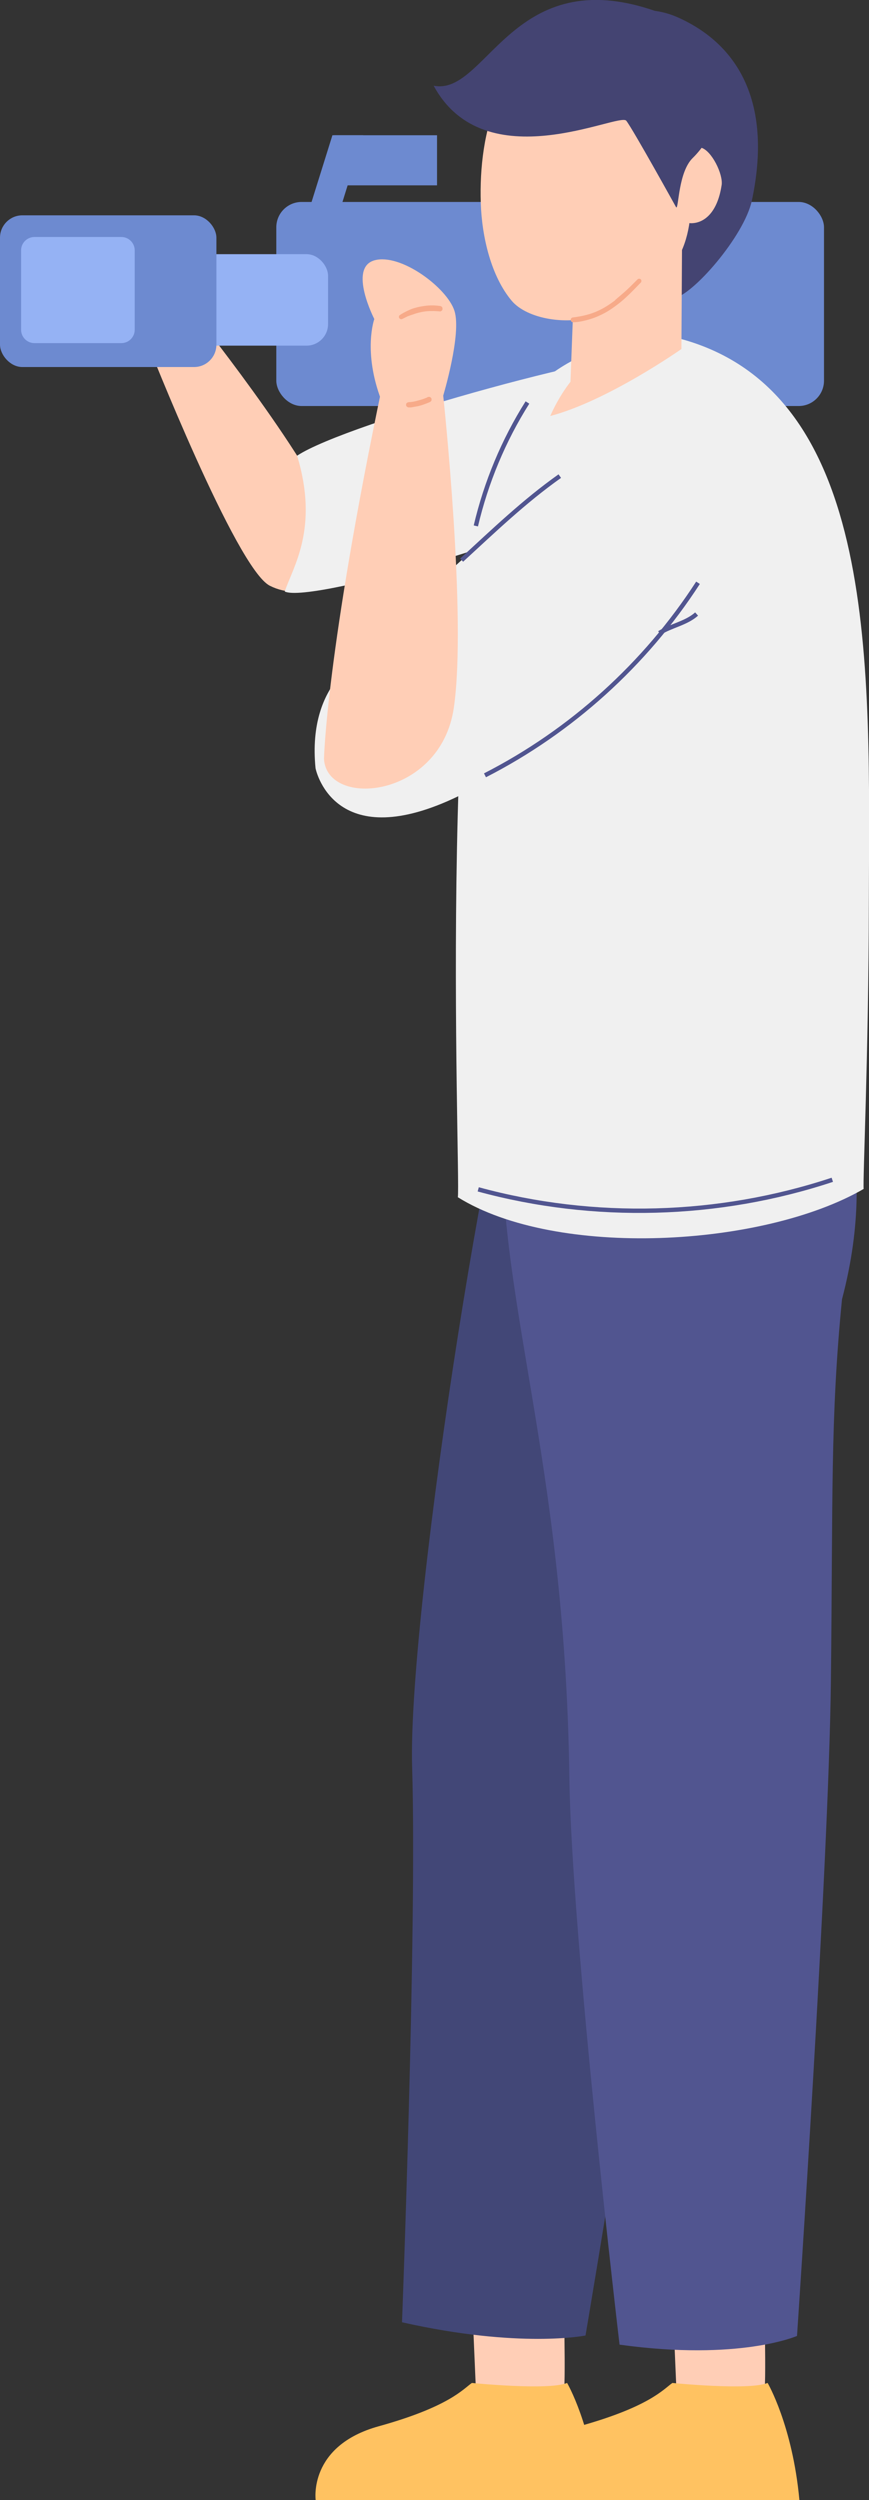 <svg xmlns="http://www.w3.org/2000/svg" id="_&#x30EC;&#x30A4;&#x30E4;&#x30FC;_2" viewBox="0 0 61.8 177.64"><rect x="0" y="0" width="61.8" height="177.64" fill="#333333" stroke="none"/><defs><style>.cls-1{fill:#6d8ad0;}.cls-2{fill:#95b2f4;}.cls-3{fill:#ffc261;}.cls-4{fill:#515590;}.cls-5{fill:#f0f0f0;}.cls-6{fill:none;stroke:#515590;stroke-miterlimit:10;stroke-width:.31px;}.cls-7{fill:#ffceb6;}.cls-8{fill:#f7aa89;}.cls-9{fill:#424777;}.cls-10{fill:#444472;}</style></defs><g id="design"><path class="cls-7" d="M14.17,22.73s9.27,11.66,9.61,15.11-2.21,4.98-4.59,3.78c-2.39-1.2-8.71-17.25-8.71-17.25l3.69-1.64Z"></path><path class="cls-7" d="M14.59,16.67s.49,2.51.17,4.06c-.31,1.54-.57,2.62-.57,2.62l-3.72,1.02s-4.95-7.12-3.09-8.14c1.86-1.02,5.15-1.46,7.21.45Z"></path><rect class="cls-1" x="19.64" y="14.36" width="38.95" height="14.5" rx="1.8" ry="1.8" transform="translate(78.24 43.21) rotate(-180)"></rect><rect class="cls-2" x="13.58" y="18.05" width="9.76" height="6.5" rx="1.53" ry="1.53" transform="translate(36.91 42.61) rotate(-180)"></rect><rect class="cls-1" x="0" y="15.31" width="15.39" height="10.78" rx="1.59" ry="1.59" transform="translate(15.39 41.39) rotate(-180)"></rect><path class="cls-2" d="M2.44,16.83h6.18c.53,0,.95.43.95.95v5.64c0,.53-.43.95-.95.95H2.44c-.53,0-.95-.43-.95-.95v-5.64c0-.53.43-.95.95-.95Z" transform="translate(11.07 41.21) rotate(-180)"></path><path class="cls-7" d="M40.06,162.25s.22,7.62,0,7.99c-.22.37-6.18.39-6.18.39l-.36-8.38h6.55Z"></path><path class="cls-3" d="M33.55,169.32s5.47.55,6.78,0c0,0,1.77,3.02,2.26,8.32,0,0-7.78,0-20.14,0,0,0-.54-3.85,4.48-5.24,5.01-1.39,6.01-2.65,6.63-3.08Z"></path><path class="cls-9" d="M51.8,76.39s3.41,6.45-.35,17c-1.55,8.44-1.81,13.97-3.05,27.01-1.24,13.04-6.76,45.55-6.76,45.55,0,0-4.64.95-13.05-.94,0,0,1.07-28.01.72-39.42-.35-11.41,6.28-52.71,8.41-54.16l14.1,4.96Z"></path><path class="cls-7" d="M54.32,162.25s.22,7.62,0,7.99c-.22.37-6.18.39-6.18.39l-.36-8.38h6.55Z"></path><path class="cls-4" d="M58.81,75.35s3.93,6.14,1.07,16.97c-.84,8.54-.64,14.07-.79,27.17-.15,13.1-2.41,46.49-2.41,46.49,0,0-4.08,1.8-12.62.62,0,0-3.42-28.93-3.57-40.35-.31-22.77-5.25-34.1-4.76-46.92.17-4.57,4.06-6.2,4.59-6.63l18.49,2.64Z"></path><path class="cls-3" d="M47.81,169.32s5.47.55,6.78,0c0,0,1.77,3.02,2.26,8.32,0,0-7.78,0-20.14,0,0,0-.54-3.85,4.48-5.24,5.01-1.39,6.01-2.65,6.63-3.08Z"></path><path class="cls-5" d="M36.37,29.55c4.04-6.09,11.58-5.59,11.58-5.59,14.71,3.57,13.87,23.7,13.84,40.08-.02,11.15-.44,19.81-.37,20.44-7.16,4.14-21.84,4.96-28.86.59.22-1.55-1.66-45.94,3.82-55.52Z"></path><path class="cls-5" d="M48.06,25.07s6.79,3.65-.6,8.32c-6.54,4.13-25.37,9.54-27.21,8.64.58-1.74,2.45-4.48.88-9.65,3.5-2.34,23.98-8.01,26.93-7.31Z"></path><path class="cls-10" d="M45.6,21.14s.11.33,2.29.06c1.32-.16,5.03-4.4,5.58-6.95,1.44-6.75-.8-11.04-5.3-13.03-4.5-1.99-9.77,2.52-9.77,2.52l7.2,17.39Z"></path><path class="cls-7" d="M48.52,14.36l-.06,10.44s-5.25,3.69-9.33,4.76c.66-1.49,1.44-2.43,1.44-2.43l.44-11.68,7.51-1.08Z"></path><path class="cls-7" d="M49.14,14.51c-.11,4.27-2.21,6.18-6.58,7.86-2.12.81-5.08.31-6.18-1.01-1.42-1.7-2.11-4.44-2.19-6.96-.15-4.79,1.18-11.48,7.33-11.14,8.61.49,7.74,6.98,7.63,11.25Z"></path><path class="cls-7" d="M51.32,13.15c-.31,2.06-1.33,2.73-2.2,2.71-.87-.02-.64-1.37-.6-2.84.04-1.46.48-2.75,1.33-2.53.75.19,1.59,1.89,1.47,2.67Z"></path><path class="cls-8" d="M45.34,19.85c-.35.35-.7.71-1.08,1.03-.09.08-.19.16-.28.24-.05.04-.1.08-.14.12-.02.02-.05.04-.07.06-.01,0-.02.02-.03.03h0s0,.01.02,0c0,0-.02.01-.03.02-.2.15-.4.29-.61.42-.24.15-.5.28-.76.39l.05-.02c-.36.15-.74.26-1.12.33-.12.02-.23.04-.35.06h.05c-.09,0-.18.02-.27.03-.04,0-.09.05-.11.08s-.03.07-.02.11c.01.09.09.15.17.15.22,0,.45-.04.66-.08.19-.04.38-.09.57-.15.36-.11.72-.27,1.05-.45s.62-.39.91-.61.54-.45.79-.69.5-.5.74-.75c.03-.03.06-.06.09-.09.06-.06.06-.17,0-.23s-.16-.06-.23,0h0Z"></path><path class="cls-10" d="M48.09,14.74s-3.05-5.51-3.55-6.16c-.49-.63-10.05,4.25-13.7-2.49,3.7.75,5.51-8.54,15.27-5.47,7.72,2.43,5.39,8.42,3.15,10.61-1.01.99-.99,3.51-1.16,3.51Z"></path><path class="cls-5" d="M26.05,46.58s-4.24,1.67-3.61,8.01c0,0,1.16,5.92,9.38,2.34,9.77-4.26,25.04-19.29,19.91-24.48-7-7.06-25.67,14.13-25.67,14.13Z"></path><path class="cls-7" d="M23.04,53.93s.15-7.49,4.18-26.69l4.3.87s1.7,15.83.75,22.21c-.95,6.4-9.01,7.15-9.23,3.61Z"></path><path class="cls-7" d="M31.52,28.11s1.32-4.38.8-6.02c-.52-1.64-3.83-4.12-5.7-3.59-1.87.54,0,4.17,0,4.17,0,0-.83,2.29.5,5.78,1.14,2.97,3.84,1.09,4.4-.33Z"></path><rect class="cls-1" x="23.75" y="9.61" width="7.32" height="3.56" transform="translate(54.83 22.78) rotate(-180)"></rect><polygon class="cls-1" points="21.67 15.91 23.87 15.91 25.83 9.61 23.64 9.61 21.67 15.91"></polygon><path class="cls-6" d="M49.64,41.41c-3.74,5.78-9.02,10.55-15.15,13.68"></path><path class="cls-6" d="M49.54,43.63c-.74.66-1.8.82-2.65,1.35"></path><path class="cls-6" d="M37.51,28.6c-1.7,2.69-2.94,5.67-3.67,8.77"></path><path class="cls-6" d="M39.81,33.83c-2.54,1.8-4.68,3.86-6.98,5.97"></path><path class="cls-6" d="M59.19,83.83c-8.09,2.68-16.96,2.92-25.18.68"></path><path class="cls-8" d="M31.35,21.75c-.2-.03-.41-.05-.61-.05-.19,0-.38.01-.56.04-.2.03-.4.06-.6.12-.09.02-.18.05-.27.08-.1.04-.2.08-.3.13s-.19.09-.28.14c-.05.03-.09.05-.14.08-.02.01-.04.03-.07.04-.03.02-.06.05-.1.07s-.05.08-.05.12.01.07.04.1c.02.03.05.05.09.06h.04s.06,0,.08-.02c.08-.04.16-.08.24-.12s.16-.08.25-.11l-.04.02c.07-.03.15-.06.22-.08s.15-.05.23-.08c.15-.05.31-.09.46-.12.09-.02.18-.03.26-.04h-.05c.29-.03.57-.04.86-.02.08,0,.16.01.24.02.03,0,.05,0,.07-.02.02,0,.04-.02.06-.04.03-.03.05-.06.05-.11s0-.08-.02-.12c-.02-.04-.06-.08-.11-.08h0Z"></path><path class="cls-8" d="M30.4,28.23s-.06.03-.09.04l.05-.02c-.15.06-.3.12-.45.16s-.31.09-.46.12c-.09.02-.18.03-.27.04h.05s-.06,0-.09,0c-.02,0-.05,0-.07.01,0,0-.01,0-.02,0-.01,0-.03,0-.04.01-.02,0-.05.02-.06.03-.02.01-.04.03-.05.05l-.02.04s0,.05,0,.07c0,.02,0,.03.01.05,0,.02.02.04.04.06l.04.03s.06.03.09.03c.02,0,.05,0,.07,0s.05,0,.07,0c.06,0,.13-.02.19-.03.1-.02.19-.03.29-.05.19-.04.38-.1.56-.17.12-.04.23-.09.35-.14.02-.01.04-.03.06-.05.02-.02.03-.04.04-.07,0-.03,0-.05,0-.08,0-.03,0-.05-.02-.07-.03-.04-.07-.08-.12-.09h-.05s-.07,0-.1.02h0Z"></path></g></svg>
